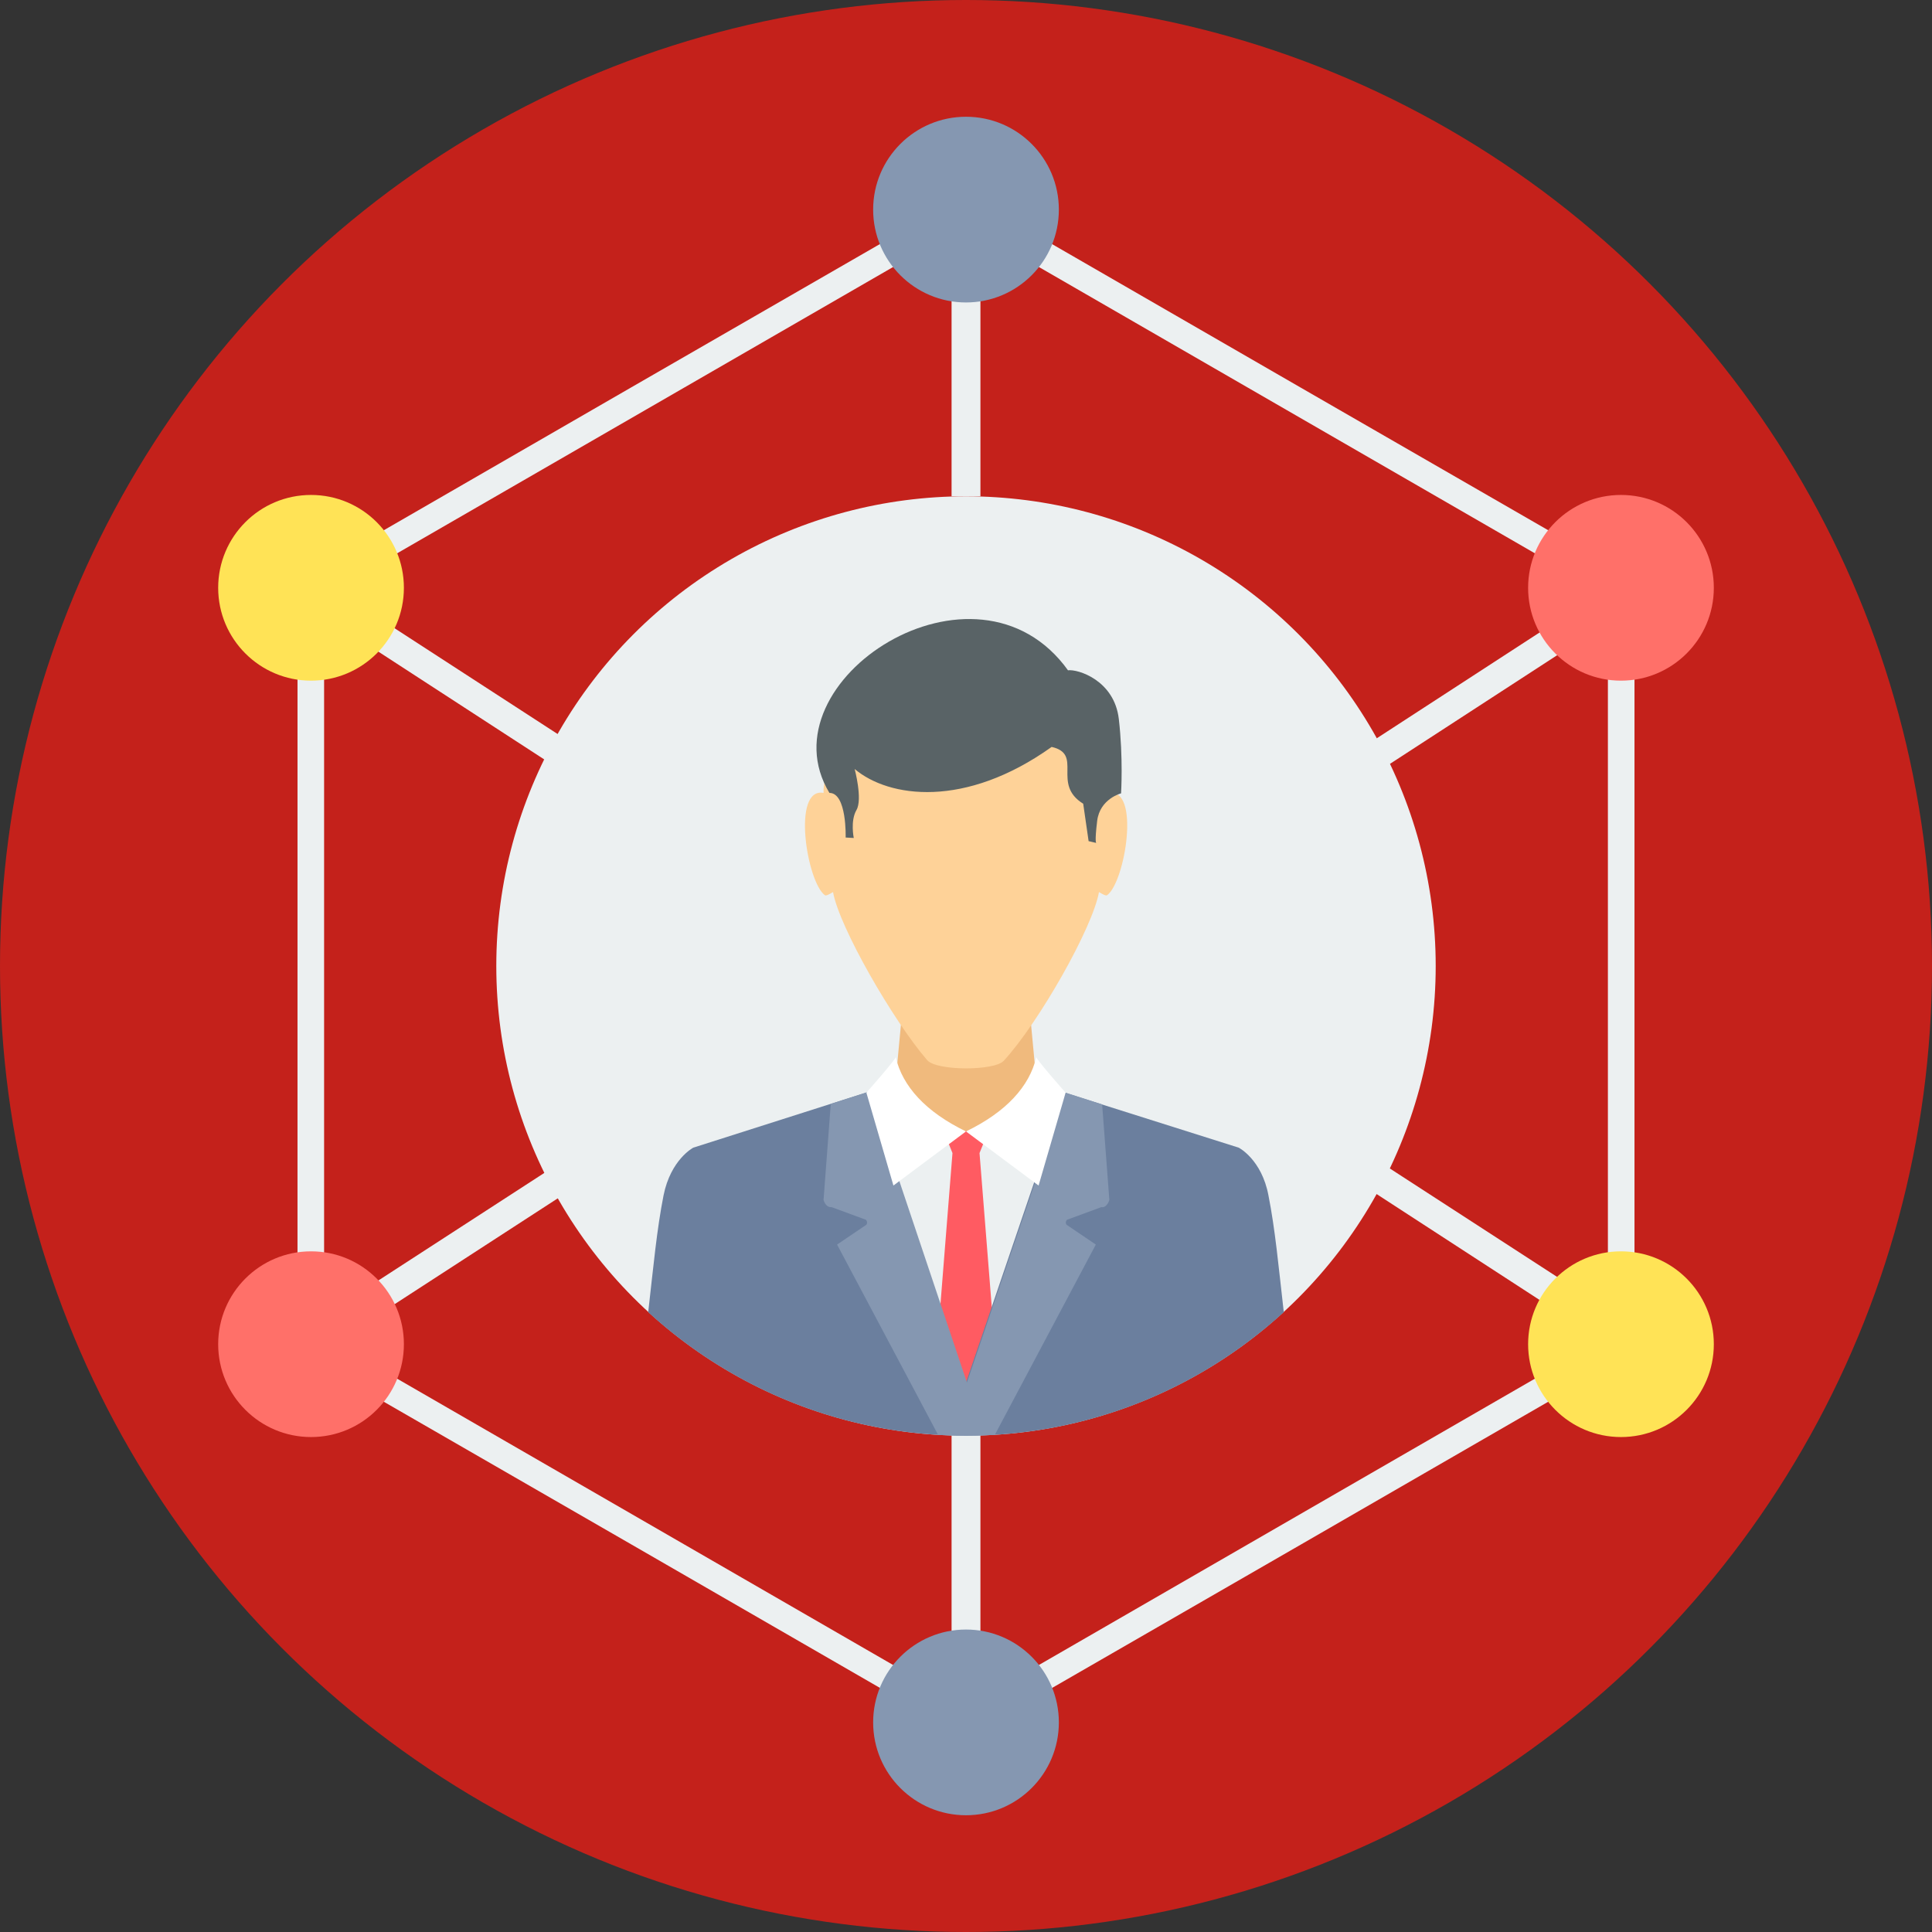 <?xml version="1.0" encoding="UTF-8" standalone="no"?>
<!-- Generator: Adobe Illustrator 19.0.0, SVG Export Plug-In . SVG Version: 6.00 Build 0)  -->

<svg
   xmlns:dc="http://purl.org/dc/elements/1.1/"
   xmlns:cc="http://creativecommons.org/ns#"
   xmlns:rdf="http://www.w3.org/1999/02/22-rdf-syntax-ns#"
   xmlns:svg="http://www.w3.org/2000/svg"
   xmlns="http://www.w3.org/2000/svg"
   xmlns:sodipodi="http://sodipodi.sourceforge.net/DTD/sodipodi-0.dtd"
   xmlns:inkscape="http://www.inkscape.org/namespaces/inkscape"
   version="1.1"
   id="Layer_1"
   x="0px"
   y="0px"
   viewBox="0 0 512 512"
   style="enable-background:new 0 0 512 512;"
   xml:space="preserve"
   sodipodi:docname="networking.svg"
   inkscape:version="0.92.0 r15299"><rect x="0" y="0" width="512" height="512" fill="#333333" stroke="none"/><defs
     id="defs87" /><sodipodi:namedview
     pagecolor="#ffffff"
     bordercolor="#666666"
     borderopacity="1"
     objecttolerance="10"
     gridtolerance="10"
     guidetolerance="10"
     inkscape:pageopacity="0"
     inkscape:pageshadow="2"
     inkscape:window-width="1920"
     inkscape:window-height="1017"
     id="namedview85"
     showgrid="false"
     inkscape:zoom="0.4609375"
     inkscape:cx="-853.69493"
     inkscape:cy="256"
     inkscape:window-x="-8"
     inkscape:window-y="-8"
     inkscape:window-maximized="1"
     inkscape:current-layer="Layer_1" /><circle
     style="fill:#c4211b;fill-opacity:1"
     cx="256"
     cy="256"
     r="256"
     id="circle2" /><g
     id="g18"><polygon
       style="fill:#ECF0F1;"
       points="83.263,152.668 156.73,200.332 152.549,206.664 79.201,159  "
       id="polygon4" /><polygon
       style="fill:#ECF0F1;"
       points="431.007,152.668 357.659,200.332 361.84,206.664 435.188,159  "
       id="polygon6" /><polygon
       style="fill:#ECF0F1;"
       points="83.263,359.451 156.73,311.787 152.549,305.456 79.201,353  "
       id="polygon8" /><polygon
       style="fill:#ECF0F1;"
       points="431.007,359.451 357.659,311.787 361.84,305.456 435.188,353  "
       id="polygon10" /><polygon
       style="fill:#ECF0F1;"
       points="259.823,55.548 259.823,131.524 252.177,131.524 252.177,55.548  "
       id="polygon12" /><polygon
       style="fill:#ECF0F1;"
       points="259.823,454.899 259.823,379.042 252.177,379.042 252.177,454.899  "
       id="polygon14" /><path
       style="fill:#ECF0F1;"
       d="M257.792,52.562l86.727,50.053l86.846,50.053c1.075,0.597,1.792,1.792,1.792,3.106l0,0V256v100.226   c0,1.434-0.836,2.628-2.031,3.225l-86.488,49.934l-86.846,50.053c-1.195,0.597-2.509,0.597-3.584,0l-86.727-50.053l-86.846-50.053   c-1.075-0.597-1.792-1.792-1.792-3.106l0,0V256V155.774c0-1.434,0.836-2.628,2.031-3.225l86.488-49.934l86.846-50.053   C255.403,51.965,256.717,51.965,257.792,52.562z M341.055,108.707L256,59.61l-85.055,49.098l-85.055,49.098V256v98.195   l85.055,49.098L256,452.39l85.055-49.098l85.055-49.098V256v-98.195L341.055,108.707z"
       id="path16" /></g><circle
     style="fill:#FFE356;"
     cx="82.427"
     cy="155.774"
     r="24.608"
     id="circle20" /><circle
     style="fill:#8597b1;fill-opacity:1"
     cx="256"
     cy="55.548"
     r="24.608"
     id="circle22" /><circle
     style="fill:#FF7069;"
     cx="429.574"
     cy="155.774"
     r="24.608"
     id="circle24" /><circle
     style="fill:#FFE356;"
     cx="429.574"
     cy="356.226"
     r="24.608"
     id="circle26" /><circle
     style="fill:#8597b1;fill-opacity:1"
     cx="256"
     cy="456.452"
     r="24.608"
     id="circle28" /><circle
     style="fill:#FF7069;"
     cx="82.427"
     cy="356.226"
     r="24.608"
     id="circle30" /><circle
     style="fill:#ECF0F1;"
     cx="256"
     cy="256"
     r="124.476"
     id="circle32" /><polygon
     style="fill:#F0BA7D;"
     points="240.112,257.075 246.443,257.075 265.557,257.075 271.888,257.075 274.397,283.834   278.936,287.537 288.612,293.629 256,370.561 223.388,293.629 233.064,287.537 237.603,283.834 "
     id="polygon34" /><polygon
     style="fill:#ECF0F1;"
     points="229.719,289.448 203.438,297.811 256,370.561 300.797,295.421 282.161,289.568   265.796,301.036 246.204,301.036 "
     id="polygon36" /><polygon
     style="fill:#FF5B62;"
     points="250.147,299.961 252.416,305.575 247.399,368.65 256,375.339 264.601,368.65   259.584,305.575 261.853,299.961 256,299.722 "
     id="polygon38" /><path
     style="fill:#6B7F9E;"
     d="M230.197,289.329l-46.469,14.813c0,0-5.973,3.106-7.884,12.663  c-1.792,9.079-2.628,18.397-4.062,30.94c22.219,20.308,51.726,32.732,84.218,32.732s61.999-12.424,84.218-32.732  c-1.434-12.543-2.27-21.861-4.062-30.94c-1.792-9.557-7.884-12.663-7.884-12.663l-46.111-14.574L256,366.38l-25.803-76.931V289.329z  "
     id="path40" /><path
     style="fill:#8597B1;"
     d="M230.197,289.329l-10.035,3.225l-1.911,25.445c0,0,0.478,2.031,2.15,1.911l9.079,3.345  c0,0,0.597,0.597,0.119,1.314l-7.765,5.256l26.759,50.412c2.509,0.119,5.017,0.239,7.526,0.239c2.509,0,5.017-0.119,7.526-0.239  l26.759-50.412l-7.765-5.256c-0.478-0.717,0.119-1.314,0.119-1.314l9.079-3.345c1.553,0.239,2.15-1.911,2.15-1.911l-1.911-25.325  l-9.676-3.106l-26.161,76.812l-25.803-76.931L230.197,289.329z"
     id="path42" /><path
     style="fill:#FED298;"
     d="M219.087,202.841c0,2.509-0.956,4.898-0.836,7.287c-8.482-1.553-4.42,23.653,0.358,27.117  c0.358,0.239,1.314-0.358,2.15-0.836c1.672,9.318,15.888,34.046,24.967,44.558c2.509,2.867,17.919,2.867,20.308,0.119  c9.318-10.154,23.533-35.24,25.206-44.678c0.836,0.478,1.792,1.075,2.15,0.836c4.778-3.464,8.959-28.67,0.358-27.117  c0.119-2.389-0.836-4.778-0.836-7.287c-0.478-19.591-18.277-29.387-36.913-29.506C237.364,173.454,219.565,183.25,219.087,202.841z"
     id="path44" /><path
     style="fill:#596366;"
     d="M282.998,177.635c2.628-0.358,12.304,2.628,13.499,12.902c1.195,10.273,0.597,19.711,0.597,19.711  s-5.615,1.434-6.331,7.287c-0.717,5.853-0.239,5.853-0.239,5.853l-2.031-0.478l-1.434-9.915c-8.482-5.256,0.119-13.14-8.362-15.052  c-22.936,16.366-43.125,13.499-52.203,5.853c0,0,2.15,8.004,0.478,10.871c-1.672,2.867-0.717,7.406-0.717,7.406l-2.15-0.119  c0,0,0.358-11.826-4.301-11.826c-17.919-29.626,38.944-66.538,63.313-32.373L282.998,177.635z"
     id="path46" /><g
     id="g52"><path
       style="fill:#FFFFFF;"
       d="M237.364,280.011c0.717,0-7.765,9.557-7.765,9.557l7.168,24.608L256,299.841   c-10.632-5.137-16.844-11.946-18.636-19.711V280.011z"
       id="path48" /><path
       style="fill:#FFFFFF;"
       d="M274.636,280.011c-0.717,0,7.765,9.557,7.765,9.557l-7.168,24.608L256,299.841   c10.632-5.137,16.844-11.946,18.636-19.711V280.011z"
       id="path50" /></g><g
     id="g54" /><g
     id="g56" /><g
     id="g58" /><g
     id="g60" /><g
     id="g62" /><g
     id="g64" /><g
     id="g66" /><g
     id="g68" /><g
     id="g70" /><g
     id="g72" /><g
     id="g74" /><g
     id="g76" /><g
     id="g78" /><g
     id="g80" /><g
     id="g82" /></svg>